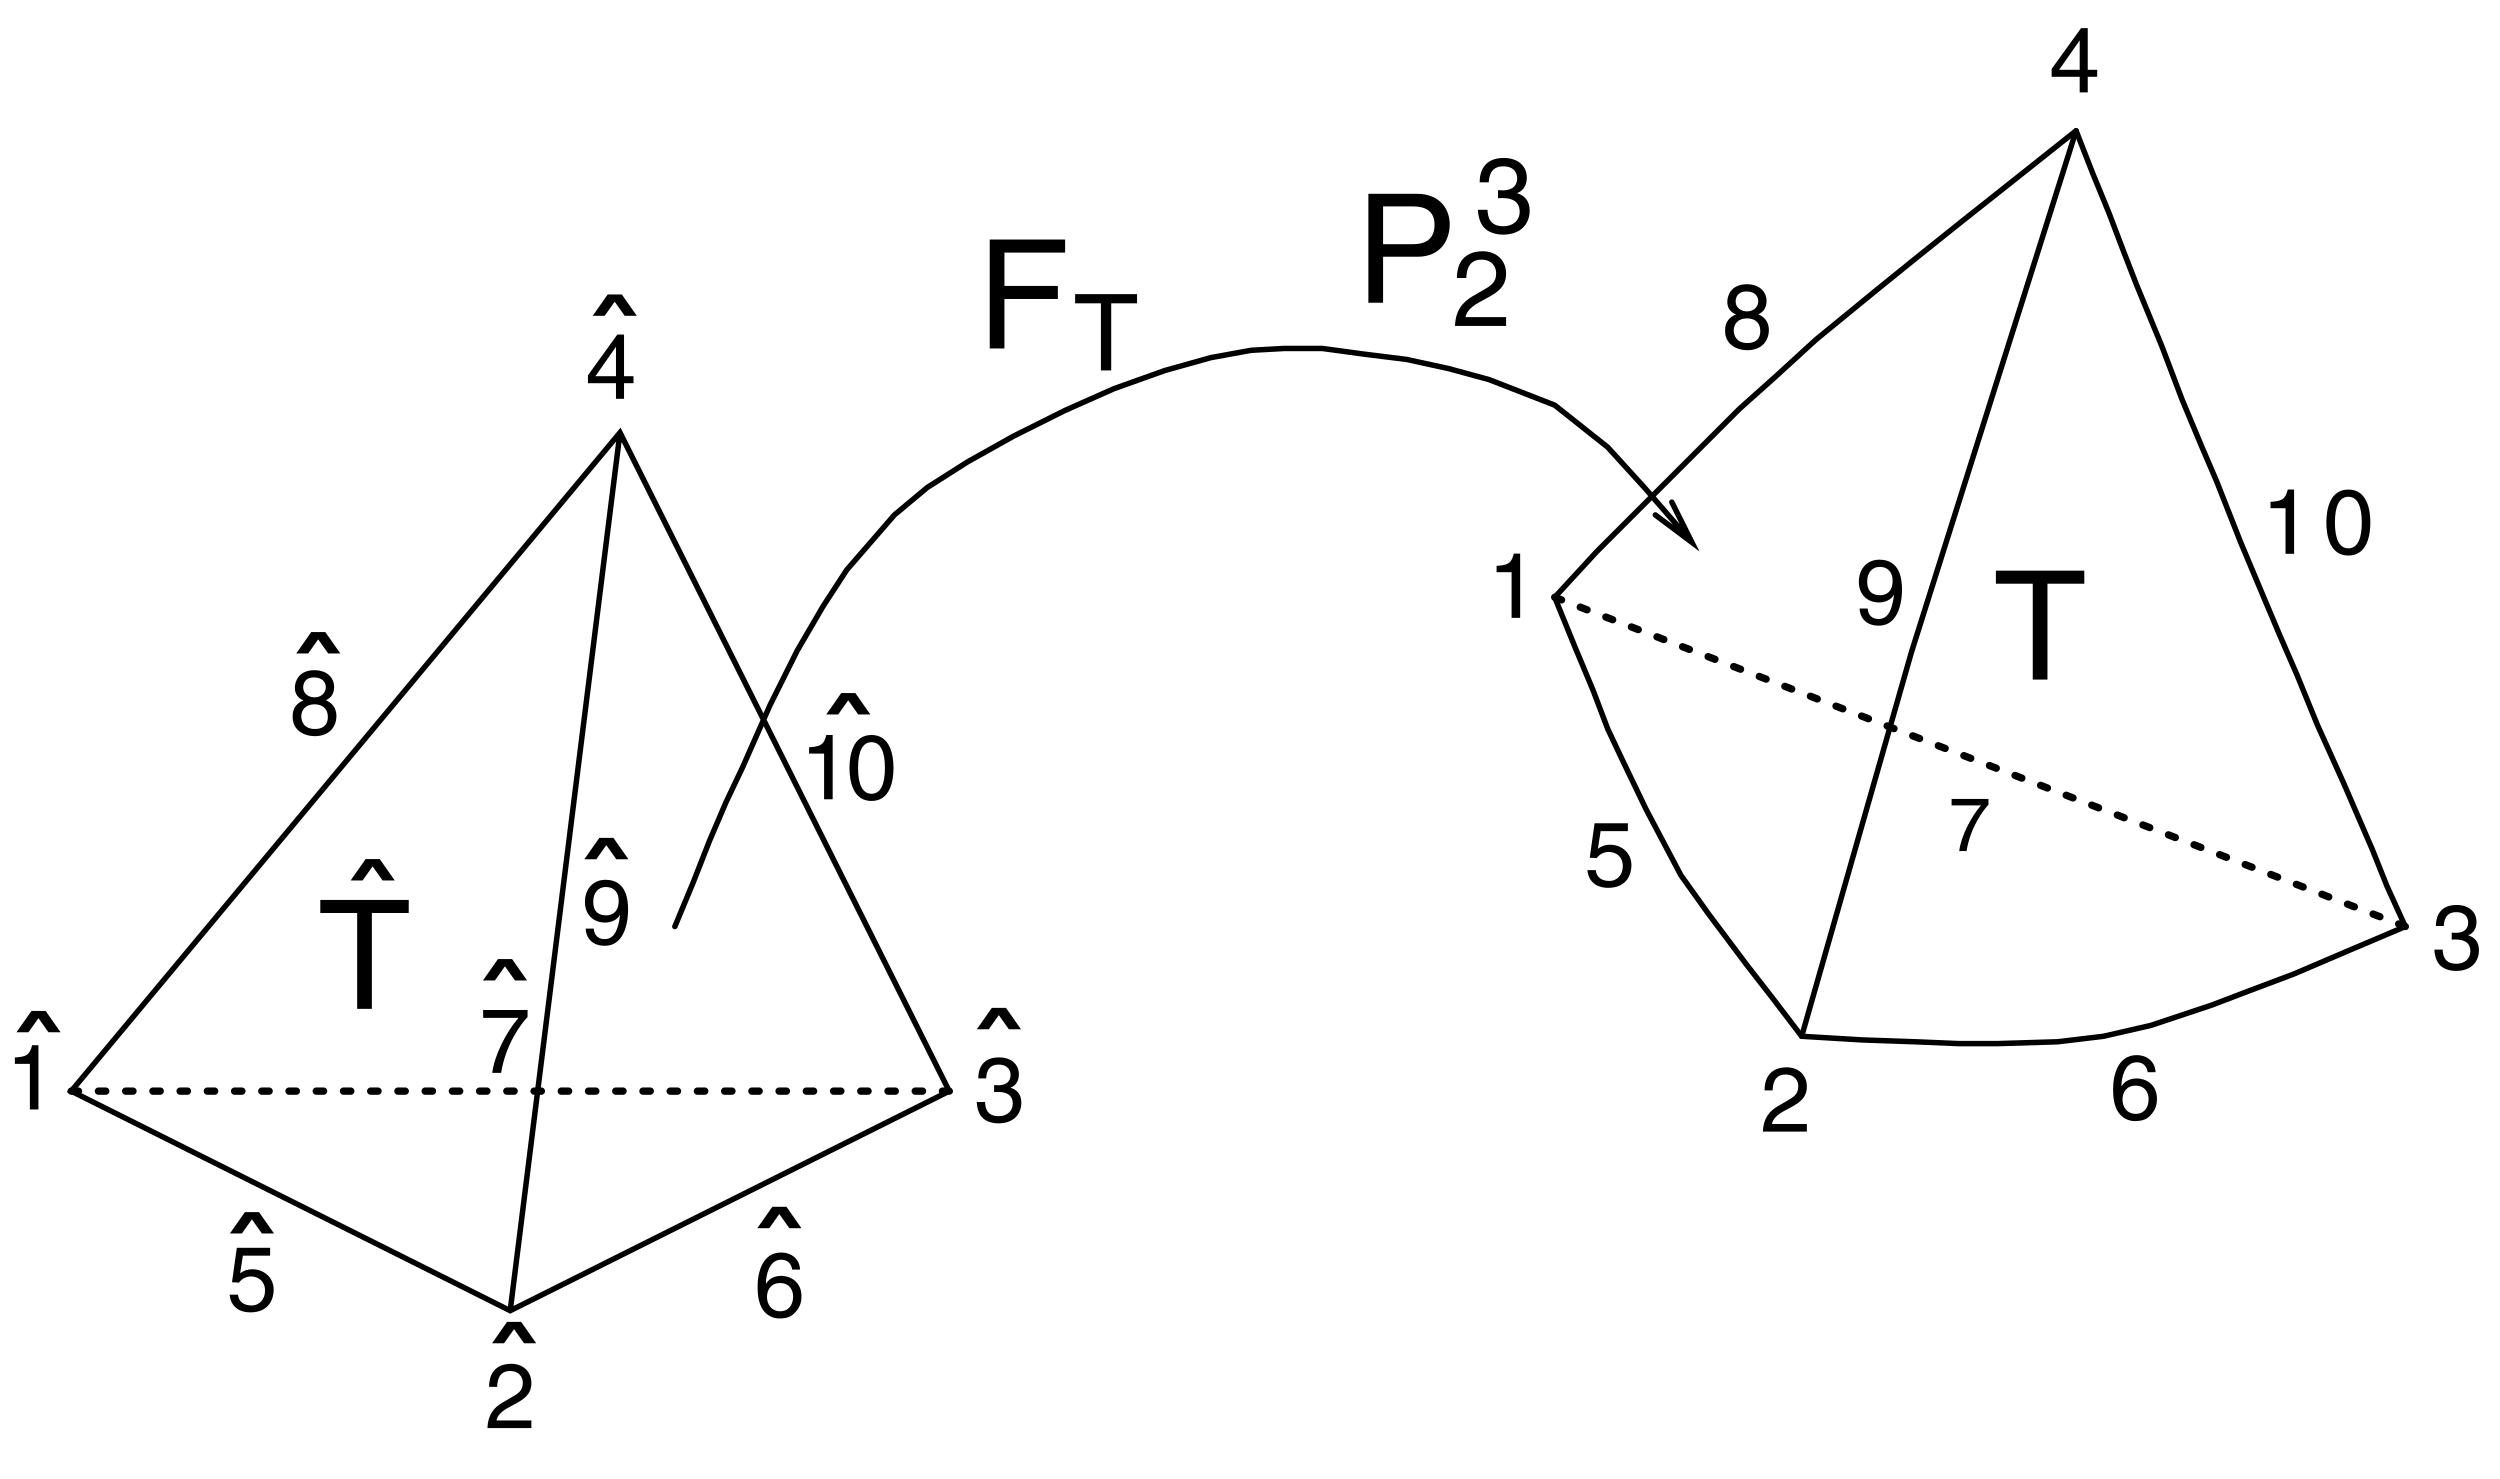 <?xml version="1.0" encoding="UTF-8"?>
<svg xmlns="http://www.w3.org/2000/svg" xmlns:xlink="http://www.w3.org/1999/xlink" width="164pt" height="97pt" viewBox="0 0 164 97" version="1.1">
<defs>
<g>
<symbol overflow="visible" id="glyph0-0">
<path style="stroke:none;" d="M 1.652 -6.828 L 2.309 -5.902 L 3.105 -5.902 L 2.121 -7.305 L 1.195 -7.305 L 0.211 -5.902 L 0.996 -5.902 "/>
</symbol>
<symbol overflow="visible" id="glyph1-0">
<path style="stroke:none;" d="M 2.152 -4.215 L 1.738 -4.215 C 1.57 -3.523 1.289 -3.457 0.605 -3.41 L 0.605 -2.992 L 1.59 -2.992 L 1.59 0 L 2.152 0 "/>
</symbol>
<symbol overflow="visible" id="glyph1-1">
<path style="stroke:none;" d="M 2.547 -2.051 C 2.547 -0.996 2.273 -0.359 1.668 -0.359 C 1.062 -0.359 0.785 -0.996 0.785 -2.051 C 0.785 -3.105 1.062 -3.742 1.668 -3.742 C 2.273 -3.742 2.547 -3.105 2.547 -2.051 Z M 3.109 -2.051 C 3.109 -2.926 2.879 -4.215 1.668 -4.215 C 0.457 -4.215 0.223 -2.926 0.223 -2.051 C 0.223 -1.176 0.457 0.113 1.668 0.113 C 2.879 0.113 3.109 -1.176 3.109 -2.051 "/>
</symbol>
<symbol overflow="visible" id="glyph1-2">
<path style="stroke:none;" d="M 1.578 -1.41 C 1.965 -1.41 2.387 -1.59 2.543 -1.91 L 2.555 -1.898 C 2.422 -0.809 2.117 -0.324 1.539 -0.324 C 1.109 -0.324 0.855 -0.586 0.828 -1.012 L 0.301 -1.012 C 0.301 -0.605 0.562 0.113 1.551 0.113 C 3.004 0.113 3.082 -1.809 3.082 -2.258 C 3.082 -2.941 2.949 -4.215 1.605 -4.215 C 0.719 -4.215 0.25 -3.535 0.25 -2.77 C 0.25 -1.93 0.797 -1.41 1.578 -1.41 Z M 1.656 -1.883 C 1.301 -1.883 0.797 -1.984 0.797 -2.793 C 0.797 -3.355 1.121 -3.742 1.613 -3.742 C 2.219 -3.742 2.465 -3.32 2.465 -2.84 C 2.465 -2.008 1.93 -1.883 1.656 -1.883 "/>
</symbol>
<symbol overflow="visible" id="glyph1-3">
<path style="stroke:none;" d="M 2.949 -3.129 C 2.949 -3.621 2.582 -4.215 1.648 -4.215 C 0.641 -4.215 0.371 -3.496 0.371 -3.059 C 0.371 -2.66 0.582 -2.375 0.941 -2.234 C 0.496 -2.055 0.227 -1.727 0.227 -1.211 C 0.227 -1.008 0.227 -0.551 0.66 -0.211 C 0.996 0.055 1.438 0.113 1.672 0.113 C 2.668 0.113 3.098 -0.539 3.098 -1.215 C 3.098 -1.535 2.98 -2.004 2.41 -2.242 C 2.594 -2.336 2.949 -2.523 2.949 -3.129 Z M 1.66 -1.977 C 2.141 -1.977 2.535 -1.727 2.535 -1.156 C 2.535 -0.496 2.074 -0.359 1.691 -0.359 C 0.961 -0.359 0.793 -0.863 0.793 -1.199 C 0.793 -1.59 1.066 -1.977 1.66 -1.977 Z M 1.656 -2.434 C 1.27 -2.434 0.918 -2.68 0.918 -3.082 C 0.918 -3.352 1.055 -3.742 1.617 -3.742 C 2.234 -3.742 2.402 -3.367 2.402 -3.109 C 2.402 -2.727 2.109 -2.434 1.656 -2.434 "/>
</symbol>
<symbol overflow="visible" id="glyph1-4">
<path style="stroke:none;" d="M 0.223 -3.609 L 2.543 -3.609 C 1.73 -2.668 0.965 -1.156 0.82 0 L 1.402 0 C 1.707 -1.883 2.715 -3.227 3.137 -3.664 L 3.137 -4.125 L 0.223 -4.125 "/>
</symbol>
<symbol overflow="visible" id="glyph1-5">
<path style="stroke:none;" d="M 3.016 -3.094 C 2.961 -3.949 2.273 -4.215 1.785 -4.215 C 0.527 -4.215 0.227 -2.883 0.227 -1.961 C 0.227 -1.41 0.301 -0.895 0.551 -0.496 C 0.852 -0.031 1.312 0.113 1.637 0.113 C 2.23 0.113 2.48 -0.047 2.703 -0.293 C 2.992 -0.605 3.105 -0.918 3.105 -1.348 C 3.105 -2.355 2.301 -2.684 1.785 -2.684 C 1.211 -2.684 0.918 -2.398 0.785 -2.168 L 0.773 -2.184 C 0.773 -2.625 0.945 -3.742 1.773 -3.742 C 2.23 -3.742 2.434 -3.465 2.5 -3.094 Z M 0.844 -1.293 C 0.844 -1.793 1.125 -2.211 1.707 -2.211 C 2.363 -2.211 2.559 -1.695 2.559 -1.324 C 2.559 -0.754 2.234 -0.359 1.73 -0.359 C 1.113 -0.359 0.844 -0.844 0.844 -1.293 "/>
</symbol>
<symbol overflow="visible" id="glyph1-6">
<path style="stroke:none;" d="M 1.062 -3.609 L 2.848 -3.609 L 2.848 -4.125 L 0.664 -4.125 L 0.348 -1.863 L 0.805 -1.84 C 1 -2.098 1.277 -2.242 1.582 -2.242 C 2.105 -2.242 2.516 -1.91 2.516 -1.309 C 2.516 -0.777 2.176 -0.34 1.629 -0.34 C 1.156 -0.34 0.793 -0.559 0.738 -1.051 L 0.191 -1.051 C 0.293 -0.109 1 0.113 1.551 0.113 C 2.871 0.113 3.082 -0.898 3.082 -1.367 C 3.082 -2.234 2.379 -2.715 1.695 -2.715 C 1.32 -2.715 1.062 -2.59 0.883 -2.453 "/>
</symbol>
<symbol overflow="visible" id="glyph1-7">
<path style="stroke:none;" d="M 3.137 -1.023 L 3.137 -1.48 L 2.516 -1.48 L 2.516 -4.215 L 2.078 -4.215 L 0.148 -1.539 L 0.148 -1.023 L 1.988 -1.023 L 1.988 0 L 2.516 0 L 2.516 -1.023 Z M 1.977 -3.395 L 1.988 -3.395 L 1.988 -1.48 L 0.637 -1.48 "/>
</symbol>
<symbol overflow="visible" id="glyph1-8">
<path style="stroke:none;" d="M 1.344 -1.941 C 1.422 -1.941 1.504 -1.949 1.582 -1.949 C 1.941 -1.949 2.566 -1.883 2.566 -1.176 C 2.566 -0.688 2.188 -0.359 1.648 -0.359 C 0.863 -0.359 0.766 -0.895 0.75 -1.289 L 0.203 -1.289 C 0.238 -0.805 0.367 -0.316 0.832 -0.07 C 1.035 0.035 1.301 0.113 1.613 0.113 C 2.684 0.113 3.129 -0.551 3.129 -1.242 C 3.129 -1.805 2.836 -2.094 2.426 -2.223 L 2.426 -2.234 C 2.656 -2.309 2.969 -2.566 2.969 -3.105 C 2.969 -3.746 2.48 -4.215 1.668 -4.215 C 0.559 -4.215 0.305 -3.453 0.305 -2.836 L 0.82 -2.836 C 0.844 -3.129 0.895 -3.742 1.641 -3.742 C 2.273 -3.742 2.422 -3.328 2.422 -3.074 C 2.422 -2.547 2.027 -2.387 1.617 -2.387 C 1.527 -2.387 1.434 -2.391 1.344 -2.398 "/>
</symbol>
<symbol overflow="visible" id="glyph1-9">
<path style="stroke:none;" d="M 0.793 -2.703 C 0.809 -2.996 0.844 -3.742 1.641 -3.742 C 2.258 -3.742 2.477 -3.316 2.477 -2.98 C 2.477 -2.426 2.152 -2.254 1.703 -1.996 L 1.145 -1.672 C 0.582 -1.344 0.188 -0.875 0.156 0 L 3.039 0 L 3.039 -0.496 L 0.75 -0.496 C 0.773 -0.66 0.898 -0.988 1.473 -1.309 L 1.91 -1.547 C 2.543 -1.883 3.039 -2.199 3.039 -2.953 C 3.039 -3.742 2.453 -4.215 1.719 -4.215 C 1.266 -4.215 0.266 -4.074 0.266 -2.703 "/>
</symbol>
<symbol overflow="visible" id="glyph2-0">
<path style="stroke:none;" d="M 1.82 -3.246 L 5.324 -3.246 L 5.324 -4.102 L 1.82 -4.102 L 1.82 -6.289 L 5.801 -6.289 L 5.801 -7.145 L 0.855 -7.145 L 0.855 0 L 1.82 0 "/>
</symbol>
<symbol overflow="visible" id="glyph2-1">
<path style="stroke:none;" d="M 1.82 -6.32 L 3.781 -6.32 C 4.578 -6.32 5.195 -6.031 5.195 -5.125 C 5.195 -4.16 4.609 -3.84 3.742 -3.84 L 1.82 -3.84 Z M 1.82 -3.016 L 4.07 -3.016 C 5.625 -3.016 6.191 -4.141 6.191 -5.137 C 6.191 -6.289 5.395 -7.145 4.07 -7.145 L 0.855 -7.145 L 0.855 0 L 1.82 0 "/>
</symbol>
<symbol overflow="visible" id="glyph2-2">
<path style="stroke:none;" d="M 0.141 -6.289 L 2.559 -6.289 L 2.559 0 L 3.523 0 L 3.523 -6.289 L 5.941 -6.289 L 5.941 -7.145 L 0.141 -7.145 "/>
</symbol>
<symbol overflow="visible" id="glyph3-0">
<path style="stroke:none;" d="M 0.098 -4.402 L 1.789 -4.402 L 1.789 0 L 2.465 0 L 2.465 -4.402 L 4.16 -4.402 L 4.16 -5.004 L 0.098 -5.004 "/>
</symbol>
<symbol overflow="visible" id="glyph4-0">
<path style="stroke:none;" d="M 1.559 -2.258 C 1.652 -2.258 1.75 -2.266 1.84 -2.266 C 2.258 -2.266 2.98 -2.188 2.98 -1.367 C 2.98 -0.801 2.543 -0.418 1.914 -0.418 C 1.004 -0.418 0.891 -1.039 0.871 -1.496 L 0.238 -1.496 C 0.277 -0.934 0.426 -0.371 0.969 -0.082 C 1.207 0.043 1.512 0.133 1.875 0.133 C 3.121 0.133 3.637 -0.641 3.637 -1.441 C 3.637 -2.098 3.297 -2.43 2.82 -2.586 L 2.82 -2.598 C 3.086 -2.684 3.449 -2.98 3.449 -3.609 C 3.449 -4.355 2.883 -4.898 1.938 -4.898 C 0.648 -4.898 0.355 -4.012 0.355 -3.297 L 0.953 -3.297 C 0.98 -3.637 1.039 -4.348 1.91 -4.348 C 2.641 -4.348 2.816 -3.867 2.816 -3.574 C 2.816 -2.961 2.355 -2.773 1.883 -2.773 C 1.777 -2.773 1.664 -2.781 1.559 -2.785 "/>
</symbol>
<symbol overflow="visible" id="glyph4-1">
<path style="stroke:none;" d="M 0.918 -3.141 C 0.941 -3.484 0.98 -4.348 1.91 -4.348 C 2.625 -4.348 2.879 -3.852 2.879 -3.461 C 2.879 -2.82 2.5 -2.621 1.977 -2.32 L 1.332 -1.945 C 0.676 -1.559 0.215 -1.016 0.18 0 L 3.531 0 L 3.531 -0.578 L 0.871 -0.578 C 0.898 -0.766 1.047 -1.148 1.715 -1.52 L 2.223 -1.797 C 2.953 -2.188 3.531 -2.559 3.531 -3.434 C 3.531 -4.348 2.848 -4.898 2 -4.898 C 1.469 -4.898 0.305 -4.738 0.305 -3.141 "/>
</symbol>
<symbol overflow="visible" id="glyph5-0">
<path style="stroke:none;" d="M 2.152 -4.215 L 1.738 -4.215 C 1.57 -3.523 1.289 -3.457 0.605 -3.41 L 0.605 -2.992 L 1.59 -2.992 L 1.59 0 L 2.152 0 "/>
</symbol>
<symbol overflow="visible" id="glyph5-1">
<path style="stroke:none;" d="M 2.547 -2.051 C 2.547 -0.996 2.273 -0.359 1.668 -0.359 C 1.062 -0.359 0.785 -0.996 0.785 -2.051 C 0.785 -3.105 1.062 -3.742 1.668 -3.742 C 2.273 -3.742 2.547 -3.105 2.547 -2.051 Z M 3.109 -2.051 C 3.109 -2.926 2.879 -4.215 1.668 -4.215 C 0.457 -4.215 0.223 -2.926 0.223 -2.051 C 0.223 -1.176 0.457 0.113 1.668 0.113 C 2.879 0.113 3.109 -1.176 3.109 -2.051 "/>
</symbol>
<symbol overflow="visible" id="glyph5-2">
<path style="stroke:none;" d="M 1.578 -1.41 C 1.965 -1.41 2.387 -1.59 2.543 -1.91 L 2.555 -1.898 C 2.422 -0.809 2.117 -0.324 1.539 -0.324 C 1.109 -0.324 0.855 -0.586 0.828 -1.012 L 0.301 -1.012 C 0.301 -0.605 0.562 0.113 1.551 0.113 C 3.004 0.113 3.082 -1.809 3.082 -2.258 C 3.082 -2.941 2.949 -4.215 1.605 -4.215 C 0.719 -4.215 0.25 -3.535 0.25 -2.77 C 0.25 -1.93 0.797 -1.41 1.578 -1.41 Z M 1.656 -1.883 C 1.301 -1.883 0.797 -1.984 0.797 -2.793 C 0.797 -3.355 1.121 -3.742 1.613 -3.742 C 2.219 -3.742 2.465 -3.32 2.465 -2.84 C 2.465 -2.008 1.93 -1.883 1.656 -1.883 "/>
</symbol>
<symbol overflow="visible" id="glyph5-3">
<path style="stroke:none;" d="M 2.949 -3.129 C 2.949 -3.621 2.582 -4.215 1.648 -4.215 C 0.641 -4.215 0.371 -3.496 0.371 -3.059 C 0.371 -2.66 0.582 -2.375 0.941 -2.234 C 0.496 -2.055 0.227 -1.727 0.227 -1.211 C 0.227 -1.008 0.227 -0.551 0.66 -0.211 C 0.996 0.055 1.438 0.113 1.672 0.113 C 2.668 0.113 3.098 -0.539 3.098 -1.215 C 3.098 -1.535 2.98 -2.004 2.41 -2.242 C 2.594 -2.336 2.949 -2.523 2.949 -3.129 Z M 1.66 -1.977 C 2.141 -1.977 2.535 -1.727 2.535 -1.156 C 2.535 -0.496 2.074 -0.359 1.691 -0.359 C 0.961 -0.359 0.793 -0.863 0.793 -1.199 C 0.793 -1.59 1.066 -1.977 1.66 -1.977 Z M 1.656 -2.434 C 1.27 -2.434 0.918 -2.68 0.918 -3.082 C 0.918 -3.352 1.055 -3.742 1.617 -3.742 C 2.234 -3.742 2.402 -3.367 2.402 -3.109 C 2.402 -2.727 2.109 -2.434 1.656 -2.434 "/>
</symbol>
<symbol overflow="visible" id="glyph5-4">
<path style="stroke:none;" d="M 3.016 -3.094 C 2.961 -3.949 2.273 -4.215 1.785 -4.215 C 0.527 -4.215 0.227 -2.883 0.227 -1.961 C 0.227 -1.41 0.301 -0.895 0.551 -0.496 C 0.852 -0.031 1.312 0.113 1.637 0.113 C 2.23 0.113 2.48 -0.047 2.703 -0.293 C 2.992 -0.605 3.105 -0.918 3.105 -1.348 C 3.105 -2.355 2.301 -2.684 1.785 -2.684 C 1.211 -2.684 0.918 -2.398 0.785 -2.168 L 0.773 -2.184 C 0.773 -2.625 0.945 -3.742 1.773 -3.742 C 2.23 -3.742 2.434 -3.465 2.5 -3.094 Z M 0.844 -1.293 C 0.844 -1.793 1.125 -2.211 1.707 -2.211 C 2.363 -2.211 2.559 -1.695 2.559 -1.324 C 2.559 -0.754 2.234 -0.359 1.73 -0.359 C 1.113 -0.359 0.844 -0.844 0.844 -1.293 "/>
</symbol>
<symbol overflow="visible" id="glyph5-5">
<path style="stroke:none;" d="M 1.062 -3.609 L 2.848 -3.609 L 2.848 -4.125 L 0.664 -4.125 L 0.348 -1.863 L 0.805 -1.84 C 1 -2.098 1.277 -2.242 1.582 -2.242 C 2.105 -2.242 2.516 -1.91 2.516 -1.309 C 2.516 -0.777 2.176 -0.34 1.629 -0.34 C 1.156 -0.34 0.793 -0.559 0.738 -1.051 L 0.191 -1.051 C 0.293 -0.109 1 0.113 1.551 0.113 C 2.871 0.113 3.082 -0.898 3.082 -1.367 C 3.082 -2.234 2.379 -2.715 1.695 -2.715 C 1.32 -2.715 1.062 -2.59 0.883 -2.453 "/>
</symbol>
<symbol overflow="visible" id="glyph5-6">
<path style="stroke:none;" d="M 3.137 -1.023 L 3.137 -1.48 L 2.516 -1.48 L 2.516 -4.215 L 2.078 -4.215 L 0.148 -1.539 L 0.148 -1.023 L 1.988 -1.023 L 1.988 0 L 2.516 0 L 2.516 -1.023 Z M 1.977 -3.395 L 1.988 -3.395 L 1.988 -1.48 L 0.637 -1.48 "/>
</symbol>
<symbol overflow="visible" id="glyph5-7">
<path style="stroke:none;" d="M 1.344 -1.941 C 1.422 -1.941 1.504 -1.949 1.582 -1.949 C 1.941 -1.949 2.566 -1.883 2.566 -1.176 C 2.566 -0.688 2.188 -0.359 1.648 -0.359 C 0.863 -0.359 0.766 -0.895 0.75 -1.289 L 0.203 -1.289 C 0.238 -0.805 0.367 -0.316 0.832 -0.07 C 1.035 0.035 1.301 0.113 1.613 0.113 C 2.684 0.113 3.129 -0.551 3.129 -1.242 C 3.129 -1.805 2.836 -2.094 2.426 -2.223 L 2.426 -2.234 C 2.656 -2.309 2.969 -2.566 2.969 -3.105 C 2.969 -3.746 2.48 -4.215 1.668 -4.215 C 0.559 -4.215 0.305 -3.453 0.305 -2.836 L 0.82 -2.836 C 0.844 -3.129 0.895 -3.742 1.641 -3.742 C 2.273 -3.742 2.422 -3.328 2.422 -3.074 C 2.422 -2.547 2.027 -2.387 1.617 -2.387 C 1.527 -2.387 1.434 -2.391 1.344 -2.398 "/>
</symbol>
<symbol overflow="visible" id="glyph5-8">
<path style="stroke:none;" d="M 0.793 -2.703 C 0.809 -2.996 0.844 -3.742 1.641 -3.742 C 2.258 -3.742 2.477 -3.316 2.477 -2.98 C 2.477 -2.426 2.152 -2.254 1.703 -1.996 L 1.145 -1.672 C 0.582 -1.344 0.188 -0.875 0.156 0 L 3.039 0 L 3.039 -0.496 L 0.75 -0.496 C 0.773 -0.66 0.898 -0.988 1.473 -1.309 L 1.91 -1.547 C 2.543 -1.883 3.039 -2.199 3.039 -2.953 C 3.039 -3.742 2.453 -4.215 1.719 -4.215 C 1.266 -4.215 0.266 -4.074 0.266 -2.703 "/>
</symbol>
<symbol overflow="visible" id="glyph6-0">
<path style="stroke:none;" d="M 0.184 -2.996 L 2.109 -2.996 C 1.438 -2.215 0.801 -0.961 0.684 0 L 1.164 0 C 1.418 -1.562 2.254 -2.676 2.602 -3.039 L 2.602 -3.422 L 0.184 -3.422 "/>
</symbol>
</g>
</defs>
<g id="surface1">
<path style="fill:none;stroke-width:0.48;stroke-linecap:round;stroke-linejoin:miter;stroke:rgb(0%,0%,0%);stroke-opacity:1;stroke-dasharray:0.48,1.319;stroke-miterlimit:10;" d="M 101.988 57.82 L 157.789 36.219 " transform="matrix(1,0,0,-1,0,97)"/>
<path style="fill:none;stroke-width:0.36;stroke-linecap:round;stroke-linejoin:miter;stroke:rgb(0%,0%,0%);stroke-opacity:1;stroke-miterlimit:10;" d="M 136.191 88.422 L 125.391 54.219 L 118.191 29.02 " transform="matrix(1,0,0,-1,0,97)"/>
<path style="fill:none;stroke-width:0.48;stroke-linecap:round;stroke-linejoin:miter;stroke:rgb(0%,0%,0%);stroke-opacity:1;stroke-dasharray:0.48,1.306;stroke-miterlimit:10;" d="M 4.672 25.422 L 62.27 25.422 " transform="matrix(1,0,0,-1,0,97)"/>
<path style="fill:none;stroke-width:0.36;stroke-linecap:round;stroke-linejoin:miter;stroke:rgb(0%,0%,0%);stroke-opacity:1;stroke-miterlimit:10;" d="M 33.469 11.02 L 40.672 68.621 M 4.672 25.422 L 40.672 68.621 L 62.27 25.422 L 33.469 11.02 Z M 101.988 57.82 L 103.309 54.578 L 104.512 51.699 L 105.469 49.18 L 106.43 47.141 L 107.988 43.898 L 109.191 41.621 M 109.191 41.621 L 110.27 39.578 L 112.07 37.059 L 114.59 33.699 L 116.27 31.539 L 118.191 29.02 M 136.191 88.422 L 132.109 85.18 L 128.629 82.422 L 125.629 80.02 L 123.109 77.98 L 119.148 74.738 L 116.391 72.219 M 116.391 72.219 L 114.109 70.18 L 104.75 60.82 L 101.988 57.82 M 157.789 36.219 L 156.59 38.859 L 155.629 41.262 L 153.711 45.699 L 152.031 49.422 L 150.711 52.66 L 149.512 55.422 L 148.551 57.699 L 146.988 61.422 M 146.988 61.422 L 145.43 65.379 L 144.352 67.898 L 143.148 70.781 L 141.828 74.262 L 140.148 78.34 L 139.309 80.5 L 138.352 83.02 L 137.27 85.66 L 136.191 88.422 M 118.191 29.02 L 122.148 28.781 L 125.629 28.66 L 128.512 28.539 L 131.031 28.539 L 134.988 28.66 L 137.988 29.02 M 137.988 29.02 L 141.109 29.738 L 145.07 31.059 L 147.59 32.02 L 150.469 33.102 L 153.828 34.539 L 157.789 36.219 M 44.27 36.219 L 45.469 39.102 L 46.551 41.859 L 47.629 44.379 L 48.711 46.66 L 50.512 50.738 L 52.309 54.34 L 53.988 57.219 L 55.551 59.621 L 58.672 63.219 M 58.672 63.219 L 60.828 65.02 L 63.469 66.699 L 66.469 68.379 L 69.828 70.059 L 73.07 71.5 L 76.43 72.699 L 79.43 73.539 L 82.07 74.02 M 82.07 74.02 L 84.23 74.141 L 86.75 74.141 L 89.391 73.781 L 92.27 73.422 L 95.031 72.82 L 97.672 72.102 L 101.988 70.422 M 101.988 70.422 L 105.469 67.66 L 107.871 65.02 L 110.988 61.422 M 108.59 63.219 L 110.988 61.422 L 109.672 64.059 " transform="matrix(1,0,0,-1,0,97)"/>
<g style="fill:rgb(0%,0%,0%);fill-opacity:1;">
  <use xlink:href="#glyph0-0" x="53.99" y="52.77"/>
</g>
<g style="fill:rgb(0%,0%,0%);fill-opacity:1;">
  <use xlink:href="#glyph1-0" x="52.471" y="52.43"/>
  <use xlink:href="#glyph1-1" x="55.504" y="52.43"/>
</g>
<g style="fill:rgb(0%,0%,0%);fill-opacity:1;">
  <use xlink:href="#glyph0-0" x="38.121" y="62.27"/>
</g>
<g style="fill:rgb(0%,0%,0%);fill-opacity:1;">
  <use xlink:href="#glyph1-2" x="38.121" y="61.93"/>
</g>
<g style="fill:rgb(0%,0%,0%);fill-opacity:1;">
  <use xlink:href="#glyph0-0" x="19.221" y="48.77"/>
</g>
<g style="fill:rgb(0%,0%,0%);fill-opacity:1;">
  <use xlink:href="#glyph1-3" x="18.971" y="48.18"/>
</g>
<g style="fill:rgb(0%,0%,0%);fill-opacity:1;">
  <use xlink:href="#glyph0-0" x="31.471" y="70.22"/>
</g>
<g style="fill:rgb(0%,0%,0%);fill-opacity:1;">
  <use xlink:href="#glyph1-4" x="31.471" y="70.379"/>
</g>
<g style="fill:rgb(0%,0%,0%);fill-opacity:1;">
  <use xlink:href="#glyph0-0" x="49.47" y="86.47"/>
</g>
<g style="fill:rgb(0%,0%,0%);fill-opacity:1;">
  <use xlink:href="#glyph1-5" x="49.47" y="86.379"/>
</g>
<g style="fill:rgb(0%,0%,0%);fill-opacity:1;">
  <use xlink:href="#glyph0-0" x="14.871" y="86.819"/>
</g>
<g style="fill:rgb(0%,0%,0%);fill-opacity:1;">
  <use xlink:href="#glyph1-6" x="14.871" y="85.979"/>
</g>
<g style="fill:rgb(0%,0%,0%);fill-opacity:1;">
  <use xlink:href="#glyph2-0" x="64.071" y="22.859"/>
</g>
<g style="fill:rgb(0%,0%,0%);fill-opacity:1;">
  <use xlink:href="#glyph3-0" x="70.43" y="24.3"/>
</g>
<g style="fill:rgb(0%,0%,0%);fill-opacity:1;">
  <use xlink:href="#glyph2-1" x="88.91" y="19.86"/>
</g>
<g style="fill:rgb(0%,0%,0%);fill-opacity:1;">
  <use xlink:href="#glyph4-0" x="96.71" y="15.26"/>
</g>
<g style="fill:rgb(0%,0%,0%);fill-opacity:1;">
  <use xlink:href="#glyph4-1" x="95.269" y="21.38"/>
</g>
<g style="fill:rgb(0%,0%,0%);fill-opacity:1;">
  <use xlink:href="#glyph5-0" x="148.34" y="36.33"/>
  <use xlink:href="#glyph5-1" x="152.386" y="36.33"/>
</g>
<g style="fill:rgb(0%,0%,0%);fill-opacity:1;">
  <use xlink:href="#glyph5-2" x="121.69" y="40.93"/>
</g>
<g style="fill:rgb(0%,0%,0%);fill-opacity:1;">
  <use xlink:href="#glyph5-3" x="112.94" y="22.861"/>
</g>
<g style="fill:rgb(0%,0%,0%);fill-opacity:1;">
  <use xlink:href="#glyph6-0" x="127.841" y="55.83"/>
</g>
<g style="fill:rgb(0%,0%,0%);fill-opacity:1;">
  <use xlink:href="#glyph5-4" x="138.391" y="73.43"/>
</g>
<g style="fill:rgb(0%,0%,0%);fill-opacity:1;">
  <use xlink:href="#glyph5-5" x="103.94" y="58.13"/>
</g>
<g style="fill:rgb(0%,0%,0%);fill-opacity:1;">
  <use xlink:href="#glyph0-0" x="38.67" y="26.62"/>
</g>
<g style="fill:rgb(0%,0%,0%);fill-opacity:1;">
  <use xlink:href="#glyph1-7" x="38.42" y="26.16"/>
</g>
<g style="fill:rgb(0%,0%,0%);fill-opacity:1;">
  <use xlink:href="#glyph0-0" x="63.87" y="73.42"/>
</g>
<g style="fill:rgb(0%,0%,0%);fill-opacity:1;">
  <use xlink:href="#glyph1-8" x="63.87" y="73.58"/>
</g>
<g style="fill:rgb(0%,0%,0%);fill-opacity:1;">
  <use xlink:href="#glyph0-0" x="32.069" y="94.02"/>
</g>
<g style="fill:rgb(0%,0%,0%);fill-opacity:1;">
  <use xlink:href="#glyph1-9" x="31.819" y="93.68"/>
</g>
<g style="fill:rgb(0%,0%,0%);fill-opacity:1;">
  <use xlink:href="#glyph0-0" x="0.87" y="73.62"/>
</g>
<g style="fill:rgb(0%,0%,0%);fill-opacity:1;">
  <use xlink:href="#glyph1-0" x="0.37" y="72.78"/>
</g>
<g style="fill:rgb(0%,0%,0%);fill-opacity:1;">
  <use xlink:href="#glyph5-0" x="97.57" y="40.53"/>
</g>
<g style="fill:rgb(0%,0%,0%);fill-opacity:1;">
  <use xlink:href="#glyph5-6" x="134.44" y="6.06"/>
</g>
<g style="fill:rgb(0%,0%,0%);fill-opacity:1;">
  <use xlink:href="#glyph5-7" x="159.49" y="63.581"/>
</g>
<g style="fill:rgb(0%,0%,0%);fill-opacity:1;">
  <use xlink:href="#glyph5-8" x="115.49" y="74.231"/>
</g>
<g style="fill:rgb(0%,0%,0%);fill-opacity:1;">
  <use xlink:href="#glyph2-2" x="130.79" y="44.58"/>
</g>
<g style="fill:rgb(0%,0%,0%);fill-opacity:1;">
  <use xlink:href="#glyph0-0" x="22.79" y="63.66"/>
</g>
<g style="fill:rgb(0%,0%,0%);fill-opacity:1;">
  <use xlink:href="#glyph2-2" x="20.871" y="66.181"/>
</g>
</g>
</svg>
